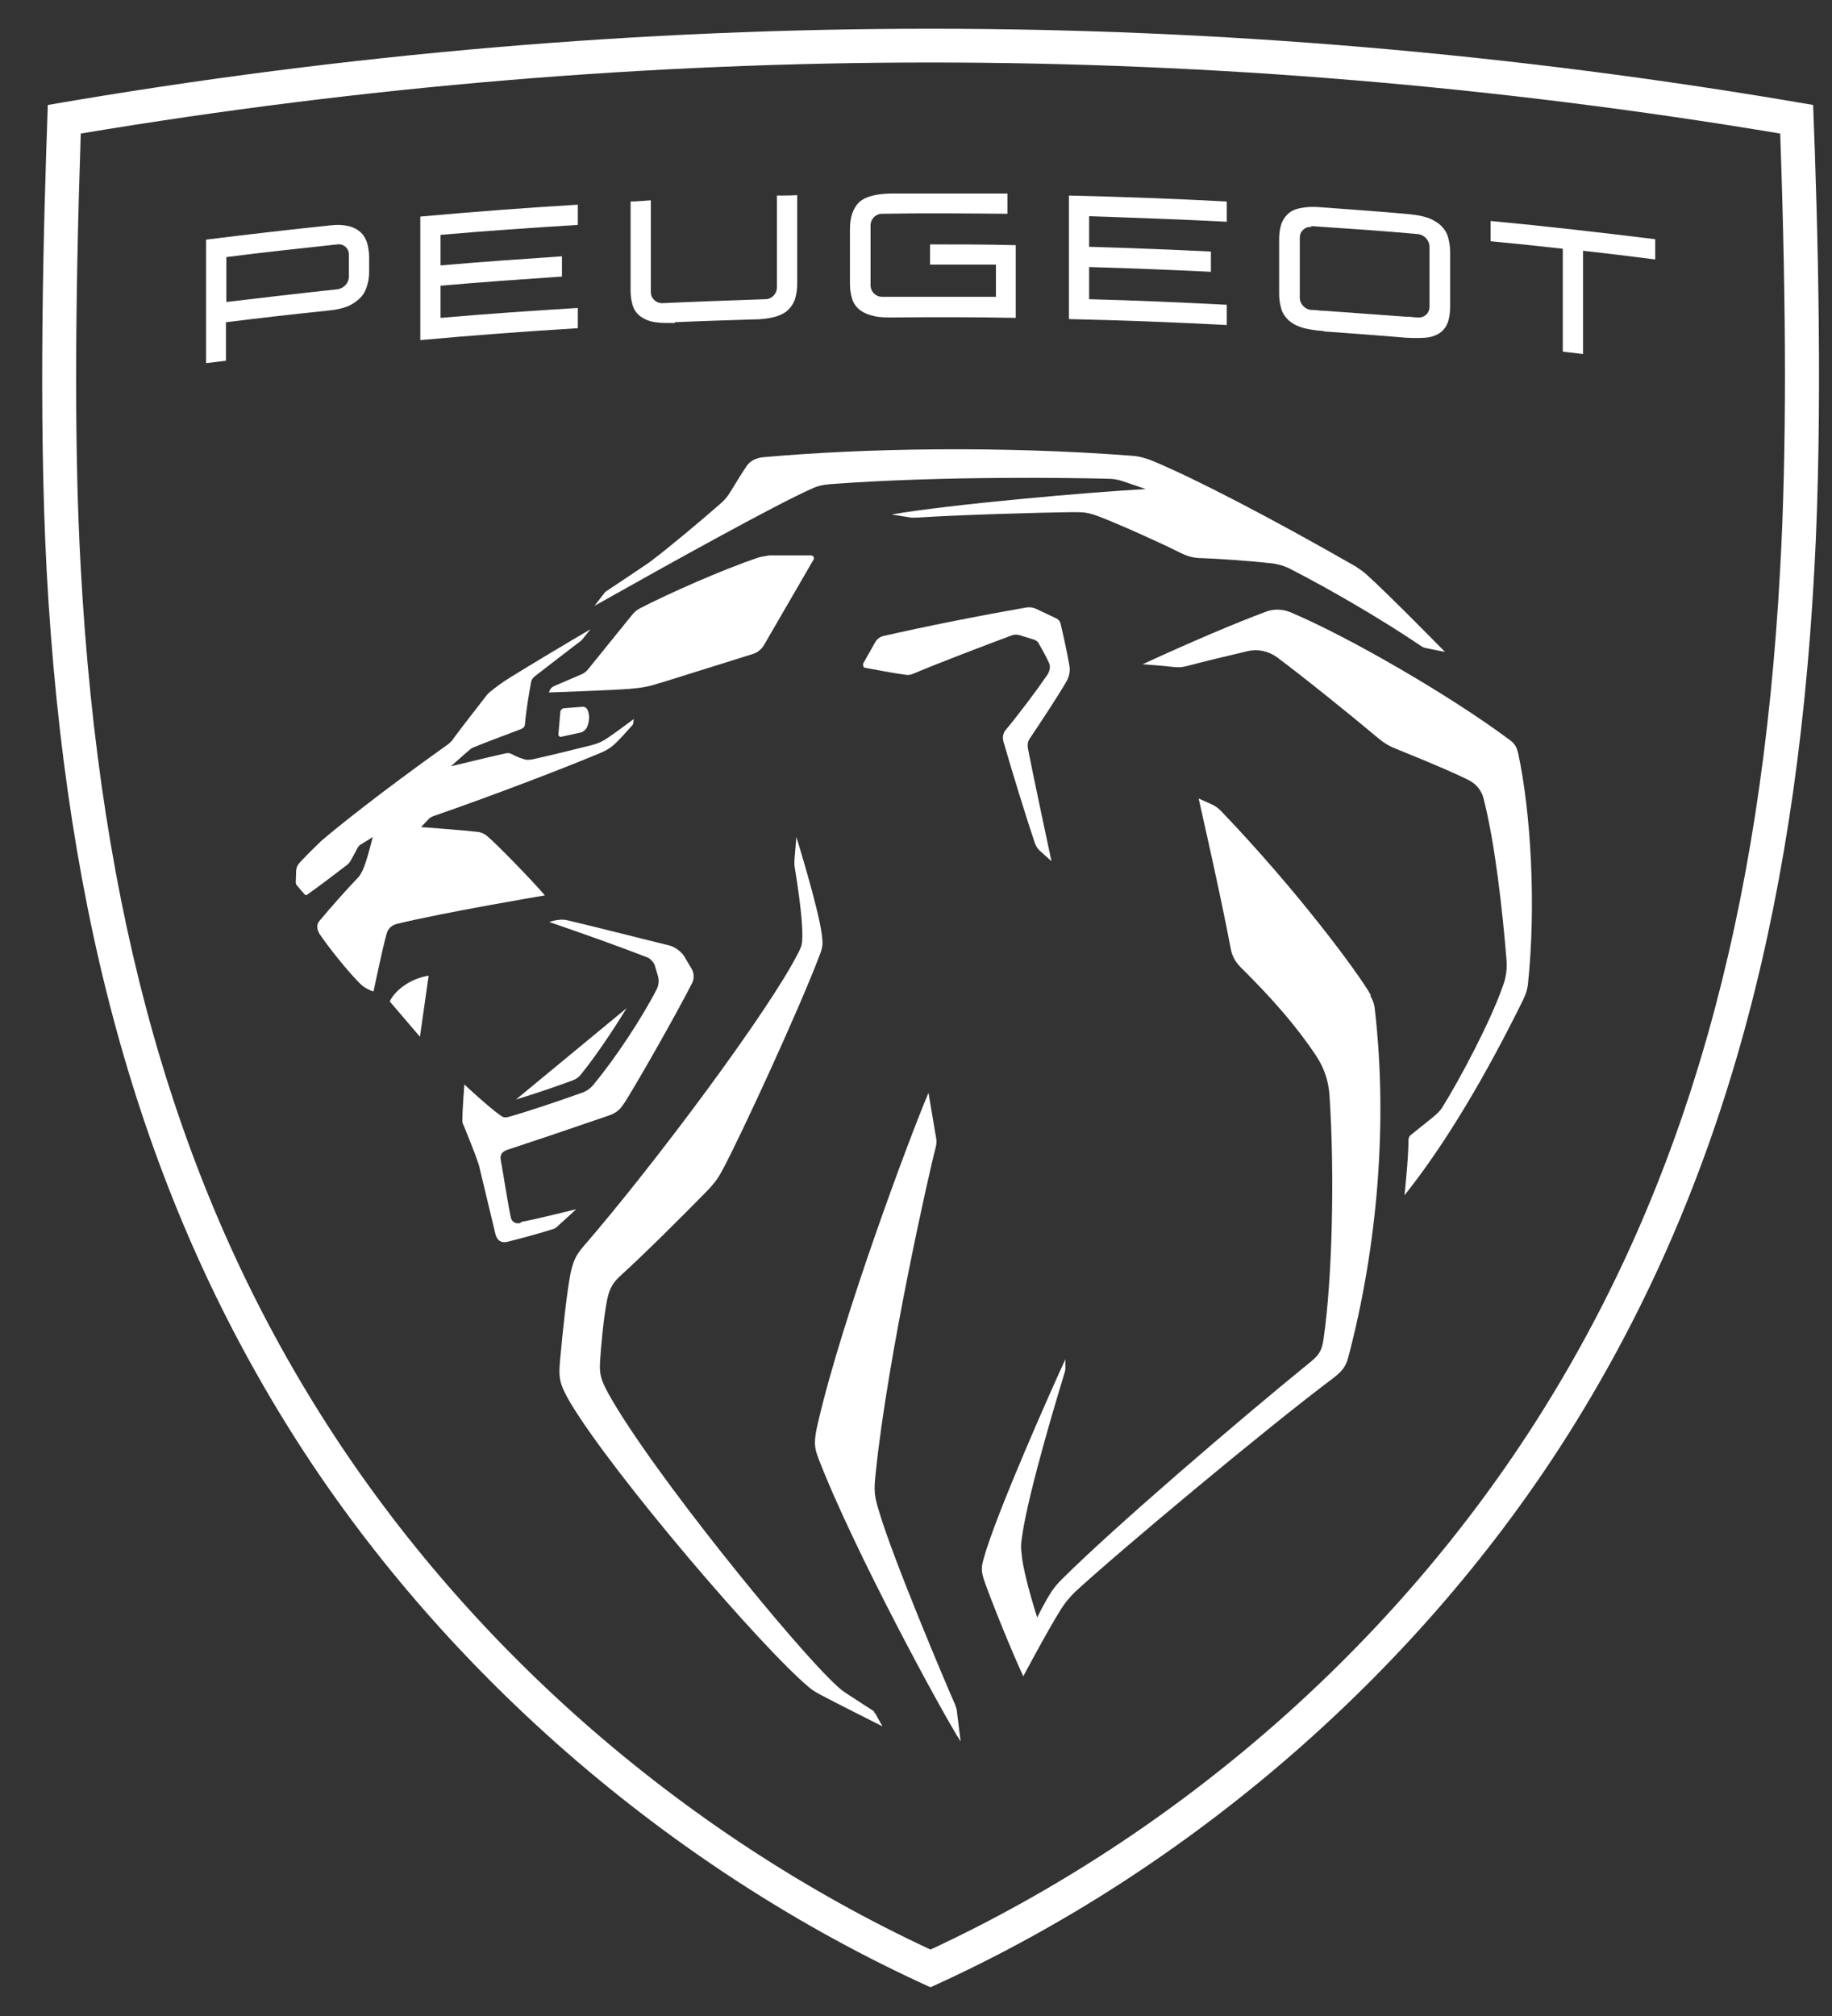 <?xml version="1.0" encoding="UTF-8"?>
<svg xmlns="http://www.w3.org/2000/svg" width="40" height="44" viewBox="0 0 40 44" fill="none">
  <rect x="0" y="0" width="40" height="44" fill="#333333" stroke="none"/>
  <path d="M11.36 26.694C11.239 26.72 11.169 26.651 11.152 26.564C11.1 26.339 10.979 25.559 10.936 25.333C10.91 25.212 10.953 25.142 11.066 25.099C11.62 24.917 12.547 24.605 13.3 24.345C13.491 24.276 13.551 24.198 13.664 24.024C13.976 23.521 14.747 22.169 15.111 21.458C15.162 21.354 15.154 21.241 15.102 21.146L14.937 20.869C14.877 20.773 14.747 20.678 14.643 20.643C13.881 20.453 12.876 20.201 12.399 20.088C12.296 20.062 12.183 20.071 12.079 20.097L11.992 20.123C12.72 20.375 13.344 20.591 14.132 20.895C14.201 20.921 14.27 20.999 14.296 21.068L14.366 21.302C14.392 21.398 14.383 21.502 14.34 21.588C14.002 22.247 13.421 23.114 12.962 23.669C12.893 23.755 12.806 23.816 12.703 23.851C12.252 24.015 11.447 24.284 11.092 24.38C11.022 24.397 10.988 24.388 10.927 24.345C10.667 24.163 10.139 23.669 10.139 23.669C10.139 23.669 10.095 24.215 10.095 24.458C10.095 24.484 10.095 24.51 10.113 24.536C10.199 24.752 10.364 25.151 10.433 25.359C10.451 25.411 10.468 25.463 10.477 25.515C10.563 25.871 10.814 26.92 10.814 26.92C10.849 27.076 10.944 27.136 11.083 27.102C11.265 27.058 11.845 26.902 12.079 26.824C12.114 26.816 12.148 26.79 12.174 26.764C12.33 26.625 12.581 26.391 12.581 26.391C12.581 26.391 11.715 26.608 11.386 26.668L11.36 26.694Z" fill="white"></path>
  <path d="M12.668 23.469C12.962 23.114 13.352 22.542 13.681 22.004L11.265 23.998C11.663 23.877 12.2 23.695 12.521 23.573C12.581 23.547 12.633 23.513 12.668 23.469Z" fill="white"></path>
  <path d="M12.729 15.425L12.296 15.459C12.296 15.459 12.235 15.494 12.235 15.529L12.191 16.04C12.191 16.04 12.217 16.092 12.243 16.083L12.677 15.988C12.729 15.979 12.789 15.927 12.815 15.875C12.867 15.754 12.884 15.607 12.824 15.485C12.806 15.451 12.772 15.425 12.729 15.425Z" fill="white"></path>
  <path d="M8.51 21.857L9.169 22.628L9.359 21.294C8.978 21.354 8.632 21.597 8.51 21.857Z" fill="white"></path>
  <path d="M29.93 21.718C29.662 21.241 28.328 19.438 26.656 17.696C26.596 17.635 26.526 17.583 26.44 17.548L26.171 17.427C26.171 17.427 26.656 19.551 26.873 20.712C26.899 20.86 26.977 20.999 27.081 21.103C27.825 21.84 28.319 22.42 28.726 23.027C28.908 23.296 29.012 23.599 29.029 23.92C29.142 25.61 29.09 27.925 28.899 29.217C28.865 29.477 28.796 29.572 28.631 29.711C27.02 31.02 24.343 33.317 23.2 34.453C23.079 34.574 23.036 34.626 22.958 34.739C22.81 34.964 22.646 35.302 22.646 35.302C22.646 35.302 22.377 34.47 22.317 34.011C22.291 33.794 22.282 33.742 22.317 33.525C22.455 32.546 23.14 30.3 23.244 29.962C23.252 29.936 23.261 29.902 23.261 29.876V29.668C23.018 30.188 21.745 33.04 21.477 34.019C21.416 34.227 21.433 34.306 21.477 34.462C21.641 34.938 22.117 36.109 22.343 36.585C22.343 36.585 22.862 35.606 23.166 35.12C23.252 34.982 23.356 34.86 23.469 34.748C24.369 33.915 27.609 31.202 29.125 30.066C29.324 29.91 29.393 29.806 29.445 29.598C30.06 27.258 30.311 24.562 30.017 22.021C30.008 21.918 29.973 21.822 29.921 21.735L29.93 21.718Z" fill="white"></path>
  <path d="M23.287 14.87C23.347 14.766 23.373 14.636 23.347 14.514C23.296 14.22 23.218 13.873 23.157 13.613C23.148 13.561 23.114 13.526 23.07 13.5L22.611 13.283C22.551 13.257 22.481 13.249 22.421 13.257C21.321 13.448 20.16 13.682 19.285 13.882C19.216 13.899 19.155 13.942 19.112 14.012L18.843 14.488C18.843 14.488 18.843 14.575 18.887 14.575C19.121 14.618 19.588 14.705 19.744 14.723C19.84 14.74 19.874 14.731 19.961 14.696C20.515 14.462 21.425 14.116 22.1 13.864C22.152 13.847 22.213 13.847 22.265 13.864L22.577 13.96C22.62 13.977 22.663 14.003 22.68 14.046C22.767 14.194 22.854 14.358 22.906 14.471C22.94 14.549 22.923 14.653 22.854 14.748C22.628 15.078 22.23 15.607 21.962 15.927C21.901 15.997 21.884 16.092 21.91 16.188C22.066 16.734 22.412 17.861 22.594 18.398C22.62 18.467 22.646 18.511 22.698 18.563L22.958 18.797C22.958 18.797 22.551 16.898 22.447 16.352C22.429 16.265 22.438 16.179 22.49 16.11C22.706 15.789 23.096 15.199 23.287 14.87Z" fill="white"></path>
  <path d="M33.144 16.43C33.109 16.283 33.066 16.222 32.944 16.136C31.714 15.217 29.488 13.916 28.172 13.361C27.999 13.292 27.808 13.284 27.635 13.353C27.003 13.587 25.998 14.012 24.95 14.497C24.95 14.497 25.409 14.532 25.634 14.558C25.747 14.566 25.79 14.566 25.903 14.54C26.223 14.454 26.795 14.315 27.245 14.211C27.462 14.159 27.695 14.211 27.877 14.341C28.492 14.8 29.48 15.598 30.112 16.127C30.225 16.222 30.346 16.292 30.484 16.344C31.446 16.734 31.87 16.924 32.087 17.037C32.234 17.115 32.347 17.254 32.39 17.419C32.641 18.39 32.806 19.872 32.892 20.938C32.91 21.137 32.884 21.337 32.814 21.519C32.546 22.291 31.87 23.565 31.489 24.172C31.454 24.224 31.42 24.267 31.351 24.328C31.221 24.44 30.978 24.631 30.805 24.77C30.77 24.796 30.753 24.839 30.753 24.874C30.753 25.29 30.666 26.087 30.666 26.087C31.593 24.926 32.468 23.418 33.256 21.822C33.317 21.692 33.343 21.614 33.36 21.493C33.542 19.776 33.429 17.739 33.144 16.422V16.43Z" fill="white"></path>
  <path d="M20.853 37.201C20.636 36.716 19.502 34.028 19.199 33.005C19.086 32.641 19.077 32.546 19.121 32.138C19.381 29.616 20.281 25.602 20.429 25.047C20.454 24.934 20.454 24.9 20.429 24.778C20.394 24.57 20.273 23.851 20.273 23.851C19.866 24.804 18.402 28.723 17.865 31.029C17.761 31.462 17.778 31.584 17.865 31.818C18.636 33.829 20.61 37.452 20.974 38.007L20.896 37.374C20.896 37.314 20.87 37.262 20.853 37.201Z" fill="white"></path>
  <path d="M19.095 37.357C19.095 37.357 18.662 37.08 18.532 36.993C18.393 36.906 18.35 36.863 18.28 36.802C17.38 35.987 14.236 32.121 13.292 30.431C13.136 30.145 13.084 30.015 13.101 29.728C13.118 29.408 13.179 28.775 13.248 28.411C13.291 28.185 13.344 28.029 13.534 27.856C14.071 27.37 14.937 26.504 15.388 26.044C15.587 25.845 15.682 25.715 15.786 25.515C16.202 24.735 17.466 21.987 17.891 20.86C17.969 20.661 17.969 20.6 17.943 20.392C17.865 19.802 17.388 18.268 17.388 18.268L17.345 18.779C17.345 18.779 17.345 18.849 17.345 18.884C17.38 19.109 17.527 19.985 17.518 20.435C17.518 20.591 17.51 20.643 17.423 20.808C16.791 22.056 14.305 25.394 12.737 27.206C12.564 27.405 12.512 27.544 12.46 27.778C12.382 28.159 12.287 29.026 12.226 29.72C12.192 30.093 12.226 30.223 12.451 30.613C13.396 32.19 16.618 35.953 17.666 36.828C17.735 36.889 17.813 36.932 17.891 36.976C18.263 37.175 19.268 37.678 19.268 37.678L19.112 37.4C19.112 37.4 19.086 37.366 19.069 37.357H19.095Z" fill="white"></path>
  <path d="M14.418 14.905L16.418 14.28C16.54 14.246 16.635 14.168 16.695 14.055L17.761 12.217C17.787 12.174 17.761 12.122 17.7 12.122H16.791C16.713 12.139 16.609 12.148 16.54 12.174C15.751 12.443 14.617 12.945 13.976 13.275C13.906 13.309 13.837 13.37 13.785 13.44L12.824 14.627C12.824 14.627 12.755 14.697 12.703 14.714L12.079 14.983C12.079 14.983 12.027 15.017 12.01 15.052L11.984 15.113C11.984 15.113 13.3 15.069 13.742 15.035C13.985 15.017 14.184 14.983 14.409 14.905H14.418Z" fill="white"></path>
  <path d="M18.081 10.57C20.602 10.379 23.495 10.431 24.196 10.449C24.3 10.449 24.404 10.466 24.508 10.501L25.019 10.674C23.755 10.743 20.706 11.012 19.467 11.229L19.9 11.298C19.9 11.298 19.961 11.298 19.995 11.298C20.914 11.238 22.698 11.185 23.486 11.177C23.677 11.177 23.78 11.194 23.971 11.264C24.43 11.437 25.348 11.853 25.729 12.044C25.929 12.148 26.067 12.182 26.266 12.182C26.673 12.2 27.306 12.243 27.773 12.295C27.903 12.312 28.025 12.347 28.137 12.399C29.09 12.885 30.233 13.561 31.013 14.09C31.056 14.124 31.108 14.142 31.16 14.15L31.55 14.228C31.55 14.228 30.311 12.963 29.826 12.529C29.757 12.469 29.679 12.416 29.601 12.364C27.756 11.307 26.102 10.449 25.166 10.059C25.019 9.998 24.855 9.954 24.699 9.946C21.849 9.729 18.861 9.781 16.652 9.98C16.496 9.998 16.366 10.067 16.297 10.18C16.21 10.301 16.072 10.535 15.942 10.743C15.881 10.847 15.803 10.934 15.708 11.012C15.31 11.359 14.643 11.922 14.218 12.243C14.184 12.269 14.166 12.286 14.132 12.304C13.959 12.425 13.37 12.815 13.266 12.885C13.222 12.911 13.214 12.919 13.188 12.954C13.153 12.997 12.98 13.223 12.98 13.223C14.738 12.234 16.973 10.995 17.744 10.657C17.856 10.605 17.977 10.579 18.107 10.57H18.081Z" fill="white"></path>
  <path d="M9.879 16.153C9.879 16.153 9.827 16.205 9.801 16.231C8.233 17.349 7.359 18.06 7.012 18.355C6.873 18.493 6.735 18.623 6.614 18.753C6.501 18.866 6.475 18.91 6.466 19.005C6.466 19.083 6.458 19.187 6.458 19.239C6.458 19.274 6.458 19.3 6.484 19.326C6.51 19.36 6.631 19.499 6.657 19.525C6.674 19.542 6.692 19.542 6.709 19.525C6.943 19.36 7.263 19.118 7.558 18.892C7.584 18.875 7.627 18.831 7.644 18.805C7.696 18.719 7.757 18.597 7.8 18.519C7.826 18.467 7.844 18.45 7.904 18.415C7.965 18.381 8.138 18.268 8.138 18.268C8.138 18.268 8.008 18.814 7.913 19.005C7.878 19.074 7.852 19.118 7.826 19.144C7.592 19.386 7.177 19.854 6.969 20.106C6.899 20.192 6.925 20.297 6.977 20.383C7.168 20.669 7.566 21.163 7.809 21.415C7.887 21.493 7.921 21.527 7.982 21.562C8.086 21.623 8.155 21.64 8.155 21.64C8.155 21.64 8.355 20.678 8.441 20.383C8.467 20.279 8.536 20.201 8.658 20.166C9.68 19.915 11.897 19.542 11.897 19.542C11.663 19.265 10.884 18.459 10.65 18.259C10.581 18.199 10.511 18.164 10.416 18.155C10.13 18.121 9.195 18.051 9.195 18.051C9.195 18.051 9.273 17.965 9.333 17.904C9.385 17.843 9.42 17.826 9.498 17.8C10.65 17.401 12.183 16.82 13.075 16.448C13.266 16.369 13.361 16.309 13.517 16.144C13.586 16.075 13.725 15.919 13.803 15.832C13.82 15.815 13.829 15.797 13.829 15.771C13.829 15.745 13.837 15.693 13.837 15.693C13.837 15.693 13.456 15.979 13.3 16.083C13.162 16.179 13.075 16.222 12.911 16.265C12.599 16.343 12.001 16.491 11.646 16.569C11.551 16.586 11.507 16.595 11.412 16.56C11.351 16.543 11.248 16.5 11.187 16.465C11.118 16.43 11.083 16.43 11.014 16.448C10.702 16.517 9.844 16.725 9.844 16.725C9.844 16.725 10.234 16.378 10.269 16.352C10.303 16.326 10.321 16.317 10.39 16.291C10.684 16.17 11.048 16.04 11.36 15.919C11.429 15.893 11.464 15.858 11.464 15.789C11.481 15.555 11.551 15.121 11.594 14.896C11.603 14.835 11.629 14.8 11.681 14.757C11.862 14.618 12.521 14.107 12.685 13.986L12.711 13.96L12.893 13.734C12.417 14.011 11.577 14.514 11.143 14.783C10.953 14.904 10.866 14.965 10.684 15.113C10.667 15.13 10.65 15.147 10.633 15.165C10.52 15.312 10.052 15.91 9.888 16.135L9.879 16.153Z" fill="white"></path>
  <path d="M9.177 7.423V4.727C10.321 4.623 11.473 4.536 12.616 4.467V4.909C11.62 4.97 10.615 5.039 9.619 5.126V5.793C10.502 5.715 11.386 5.655 12.27 5.594V6.036C11.386 6.097 10.502 6.157 9.619 6.236V6.938C10.615 6.851 11.62 6.782 12.616 6.721V7.163C11.473 7.232 10.321 7.319 9.177 7.423Z" fill="white"></path>
  <path d="M4.5 7.926V5.23C5.41 5.117 6.31 5.013 7.22 4.918C7.376 4.901 7.506 4.909 7.61 4.935C7.722 4.961 7.817 5.013 7.887 5.083C7.956 5.152 7.999 5.239 8.025 5.334C8.043 5.421 8.06 5.507 8.06 5.611V5.924C8.06 6.019 8.051 6.114 8.025 6.201C7.999 6.305 7.956 6.4 7.887 6.478C7.817 6.556 7.722 6.626 7.61 6.678C7.506 6.721 7.376 6.756 7.22 6.773C6.458 6.851 5.695 6.938 4.933 7.033V7.874C4.786 7.891 4.639 7.909 4.492 7.926H4.5ZM4.942 6.591C5.747 6.496 6.553 6.4 7.367 6.314C7.506 6.296 7.618 6.175 7.618 6.036V5.559C7.618 5.421 7.506 5.317 7.367 5.334C6.562 5.421 5.747 5.507 4.942 5.611V6.591Z" fill="white"></path>
  <path d="M28.899 7.224C28.726 7.215 28.587 7.189 28.475 7.163C28.345 7.129 28.241 7.077 28.154 7.007C28.068 6.929 27.998 6.834 27.973 6.73C27.947 6.634 27.929 6.539 27.929 6.418C27.929 6.019 27.929 5.62 27.929 5.213C27.929 5.091 27.947 4.987 27.973 4.901C28.007 4.797 28.068 4.71 28.154 4.641C28.232 4.58 28.345 4.545 28.475 4.528C28.587 4.511 28.726 4.511 28.899 4.528C29.497 4.571 30.095 4.615 30.692 4.667C30.866 4.684 31.004 4.701 31.117 4.736C31.247 4.771 31.351 4.831 31.437 4.901C31.524 4.979 31.593 5.074 31.619 5.187C31.645 5.282 31.662 5.377 31.662 5.499C31.662 5.898 31.662 6.296 31.662 6.704C31.662 6.825 31.645 6.929 31.619 7.016C31.584 7.12 31.524 7.207 31.437 7.267C31.359 7.319 31.247 7.363 31.117 7.371C31.004 7.38 30.866 7.38 30.692 7.371C30.095 7.319 29.497 7.276 28.899 7.233V7.224ZM28.631 4.953C28.492 4.944 28.38 5.048 28.38 5.187C28.38 5.62 28.38 6.062 28.38 6.496C28.38 6.634 28.492 6.756 28.631 6.764C28.709 6.764 28.778 6.773 28.856 6.782C28.873 6.782 28.891 6.782 28.908 6.782C29.506 6.825 30.095 6.869 30.692 6.912C30.701 6.912 30.718 6.912 30.727 6.912C30.805 6.912 30.883 6.929 30.961 6.929C31.099 6.938 31.212 6.834 31.212 6.695C31.212 6.262 31.212 5.82 31.212 5.386C31.212 5.247 31.099 5.126 30.961 5.109C30.19 5.039 29.41 4.987 28.631 4.935V4.953Z" fill="white"></path>
  <path d="M34.122 7.683V5.429C33.594 5.369 33.074 5.317 32.546 5.265V4.823C33.741 4.935 34.945 5.074 36.14 5.221V5.663C35.612 5.594 35.092 5.533 34.564 5.473V7.727C34.417 7.709 34.27 7.692 34.122 7.675V7.683Z" fill="white"></path>
  <path d="M23.339 6.964V4.268C24.491 4.294 25.634 4.337 26.786 4.398C26.786 4.545 26.786 4.693 26.786 4.84C25.781 4.788 24.785 4.753 23.78 4.719V5.386C24.664 5.412 25.556 5.447 26.439 5.49C26.439 5.638 26.439 5.785 26.439 5.932C25.556 5.889 24.664 5.854 23.78 5.828V6.53C24.785 6.556 25.781 6.6 26.786 6.652C26.786 6.799 26.786 6.947 26.786 7.094C25.643 7.033 24.491 6.99 23.339 6.964Z" fill="white"></path>
  <path d="M19.528 6.929C19.355 6.929 19.216 6.929 19.103 6.903C18.973 6.877 18.869 6.834 18.783 6.773C18.696 6.704 18.627 6.617 18.601 6.504C18.575 6.418 18.558 6.314 18.558 6.192C18.558 5.793 18.558 5.395 18.558 4.996C18.558 4.736 18.627 4.545 18.757 4.415C18.887 4.294 19.103 4.233 19.441 4.224C20.29 4.224 21.139 4.224 21.996 4.224V4.666C21.087 4.658 20.169 4.649 19.259 4.666C19.121 4.666 19.008 4.779 19.008 4.918C19.008 5.334 19.008 5.759 19.008 6.175C19.008 6.192 19.008 6.21 19.008 6.227C19.008 6.366 19.121 6.478 19.259 6.478C19.328 6.478 19.406 6.478 19.476 6.478C19.493 6.478 19.51 6.478 19.528 6.478C20.264 6.478 21.009 6.478 21.745 6.478V5.776C21.269 5.776 20.784 5.776 20.307 5.776C20.307 5.629 20.307 5.481 20.307 5.334C20.931 5.334 21.555 5.334 22.178 5.351V6.938C21.295 6.92 20.402 6.92 19.519 6.929H19.528Z" fill="white"></path>
  <path d="M14.738 7.05C14.565 7.05 14.426 7.05 14.314 7.033C14.184 7.016 14.08 6.972 13.993 6.912C13.906 6.851 13.837 6.756 13.811 6.652C13.785 6.565 13.768 6.461 13.768 6.34V4.398C13.915 4.398 14.062 4.38 14.21 4.372C14.21 5.039 14.21 5.707 14.21 6.374C14.21 6.513 14.322 6.617 14.461 6.617C15.214 6.582 15.959 6.556 16.713 6.53C16.851 6.53 16.964 6.409 16.964 6.27C16.964 5.603 16.964 4.935 16.964 4.268C17.111 4.268 17.258 4.268 17.406 4.259V6.201C17.406 6.322 17.388 6.426 17.362 6.513C17.328 6.626 17.267 6.712 17.18 6.79C17.102 6.851 16.99 6.903 16.86 6.929C16.747 6.955 16.609 6.972 16.436 6.972C15.864 6.99 15.301 7.007 14.729 7.033L14.738 7.05Z" fill="white"></path>
  <path d="M39.588 2.291C33.022 1.156 26.552 0.627 20.316 0.627C14.08 0.627 7.61 1.156 1.044 2.291C0.949 4.927 0.836 8.992 1.018 12.443C1.434 20.14 3.132 26.113 6.354 31.245C9.567 36.36 14.539 40.755 20.316 43.373C26.093 40.764 31.065 36.36 34.278 31.245C37.5 26.113 39.198 20.14 39.614 12.443C39.804 8.992 39.691 4.927 39.588 2.291ZM38.869 12.399C38.462 19.967 36.799 25.827 33.646 30.847C30.493 35.866 25.773 40.01 20.316 42.55C14.859 40.01 10.139 35.866 6.986 30.847C3.833 25.827 2.179 19.967 1.763 12.399C1.625 9.928 1.633 6.825 1.763 2.915C7.93 1.884 14.166 1.364 20.316 1.364C26.465 1.364 32.702 1.884 38.869 2.915C39.007 6.816 39.007 9.928 38.869 12.399Z" fill="white"></path>
</svg>
